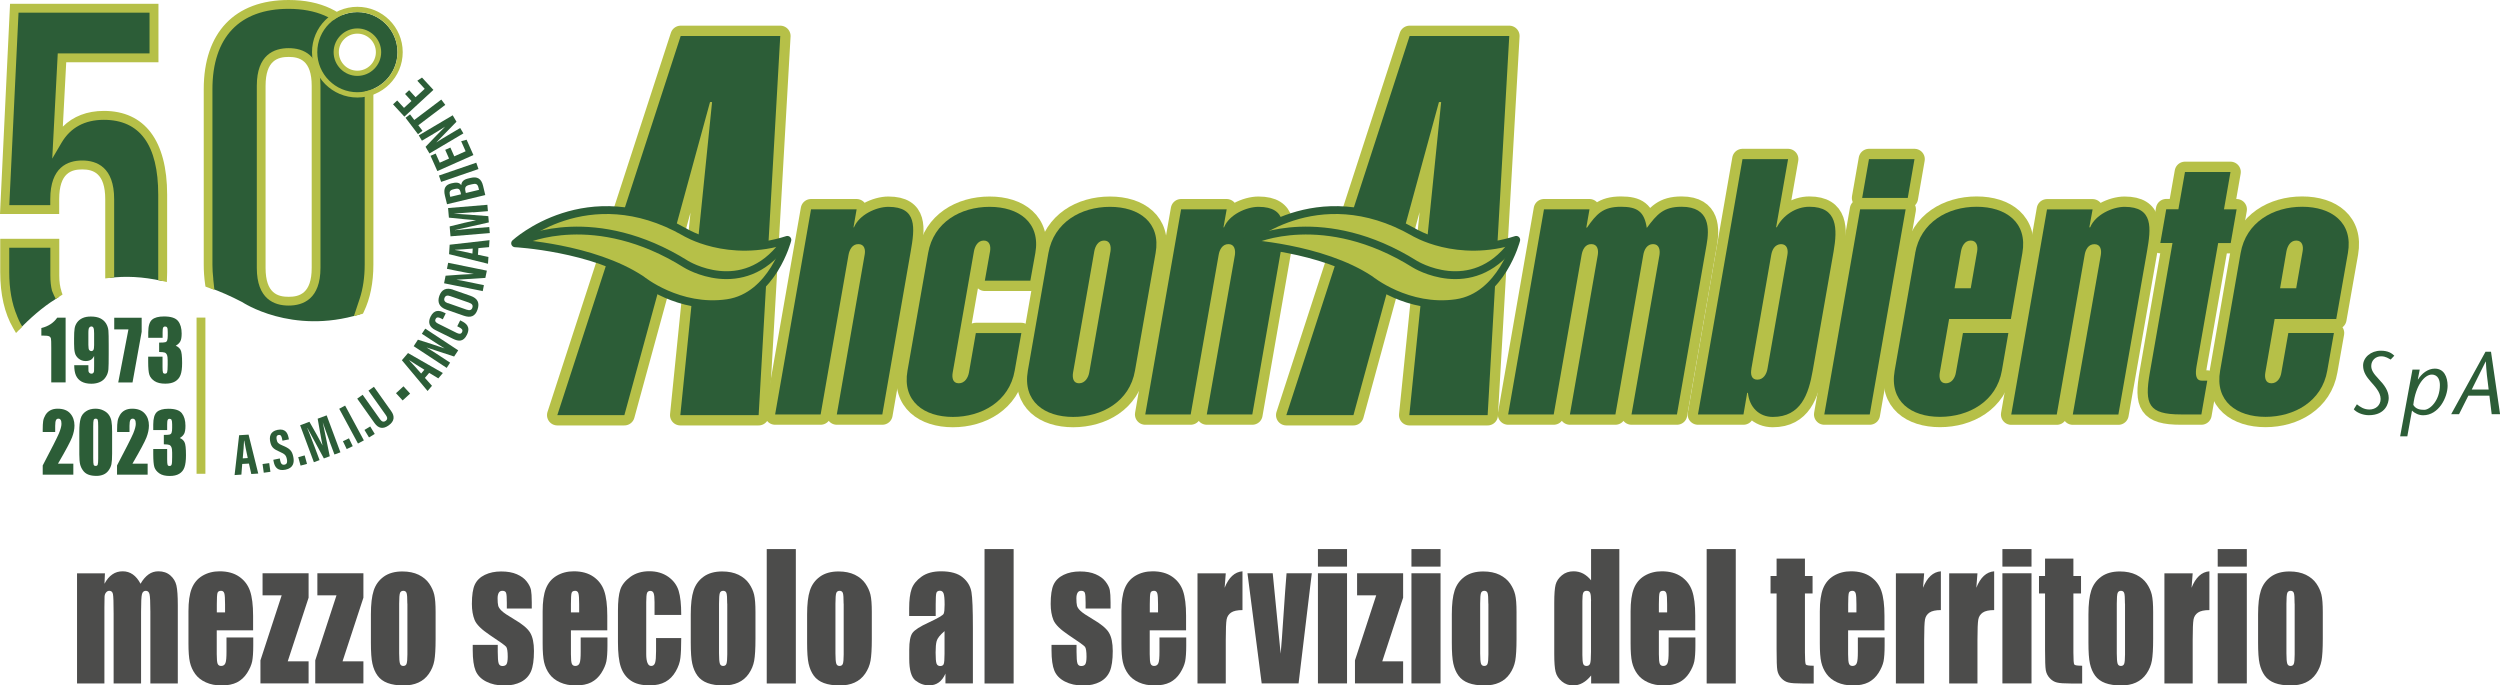 <?xml version="1.0" encoding="UTF-8"?> <svg xmlns="http://www.w3.org/2000/svg" id="Livello_2" viewBox="0 0 330.69 90.67"><defs><style> .cls-1, .cls-2, .cls-3 { fill: #b6c048; } .cls-1, .cls-3, .cls-4 { stroke-linecap: round; stroke-linejoin: round; } .cls-1, .cls-4 { stroke: #2c5d37; stroke-width: 1.04px; } .cls-5 { fill: #4c4c4b; } .cls-6 { fill: #2c5d37; } .cls-3 { stroke: #b6c048; stroke-width: 2.73px; } .cls-4 { fill: none; } </style></defs><g id="EDUC_4"><g><g><g><path class="cls-6" d="M316.23,47.56c-.28-.13-.63-.43-1.27-.43-.71,0-1.3.53-1.3,1.27,0,.52.23.95,1,1.76.73.76,1.31,1.55,1.31,2.49,0,.61-.37,2.27-2.63,2.27-.87,0-1.66-.39-1.99-.78l.41-.66c.43.34.94.69,1.65.69.83,0,1.49-.55,1.49-1.4,0-.92-.86-1.76-1.33-2.31-.5-.58-.99-1.21-.99-2.11,0-1.07,1.04-1.96,2.33-1.96.99,0,1.45.33,1.8.66l-.48.51Z"></path><path class="cls-6" d="M319.22,53.56c.32-2.71,1.55-4.01,2.44-4.01s1.08.83,1.08,1.39c0,2.05-1.32,3.27-2.07,3.27-.57,0-1.11-.09-1.46-.66ZM320.07,48.89h-.96l-1.63,8.83h.95l.62-3.41c.39.39.93.62,1.48.62,2.05,0,3.23-2.36,3.23-3.91-.01-1.17-.47-2.26-1.7-2.26-.93,0-1.75.68-2.21,1.43l-.03-.02.25-1.27Z"></path><path class="cls-6" d="M326.95,51.53c.58-1.14,1.25-2.5,1.84-3.7h.03c.04,1.03.21,2.56.37,3.7h-2.24ZM326.5,52.34h2.79l.3,2.45h1.11l-1.2-8.26h-.73l-4.54,8.26h1.04l1.23-2.45Z"></path></g><g><g><path class="cls-3" d="M112.88,30.07h.08c.68-1.66,2.95-2.71,4.55-2.71,3.85,0,3.5,2.8,2.95,5.93l-3.75,21.53h-6.02l3.68-21.1c.14-.68-.02-1.43-.83-1.43s-1.18.75-1.3,1.43l-3.69,21.1h-6.02l4.75-27.13h6.03l-.41,2.37Z"></path><path class="cls-3" d="M134.22,49.03c-.71,4.08-4.39,6.12-8.18,6.12s-6.72-2.04-6-6.12l2.73-15.56c.71-4.07,4.29-6.11,8.13-6.11s6.76,2.05,6.05,6.11l-.66,3.66h-6.02l.69-3.89c.11-.66-.04-1.42-.83-1.42s-1.18.76-1.3,1.42l-2.81,16.04c-.12.66-.01,1.42.8,1.42s1.23-.76,1.35-1.42l.91-5.22h6.02l-.88,4.97Z"></path><path class="cls-3" d="M150.13,49.03c-.7,4.08-4.37,6.12-8.17,6.12s-6.71-2.04-6-6.12l2.72-15.56c.73-4.07,4.31-6.11,8.14-6.11s6.76,2.05,6.04,6.11l-2.73,15.56ZM146.89,33.24c.1-.66-.04-1.42-.84-1.42s-1.18.76-1.3,1.42l-2.81,16.04c-.11.66,0,1.42.79,1.42s1.24-.76,1.35-1.42l2.81-16.04Z"></path><path class="cls-3" d="M161.82,30.07h.09c.66-1.66,2.94-2.71,4.56-2.71,3.84,0,3.48,2.8,2.94,5.93l-3.76,21.53h-6.02l3.72-21.1c.09-.68-.06-1.43-.86-1.43s-1.18.75-1.29,1.43l-3.7,21.1h-6.01l4.74-27.13h6.03l-.42,2.37Z"></path><path class="cls-3" d="M209.83,30.11h.09c1.26-1.8,2.1-2.76,4.5-2.76,2.14,0,3.08.62,3.41,2.8,1.35-1.8,2.19-2.8,4.61-2.8,3.8,0,3.66,2.99,3.3,5.03l-3.92,22.44h-6.01l3.7-21.1c.1-.68-.05-1.43-.85-1.43s-1.18.75-1.29,1.43l-3.69,21.1h-6.02l3.69-21.1c.11-.68-.04-1.43-.86-1.43s-1.16.75-1.28,1.43l-3.69,21.1h-6.03l4.74-27.13h6.02l-.42,2.42Z"></path><path class="cls-3" d="M230.49,21.05h6.03l-1.58,9.01h.09c.8-1.57,2.51-2.71,4.31-2.71,3.75,0,3.72,2.9,3.2,5.93l-2.77,15.79c-.53,3.03-1.54,6.08-5.27,6.08-1.82,0-3.1-1.29-3.29-3.18h-.1l-.49,2.85h-6.02l5.89-33.77ZM231.67,48.8c-.13.66-.03,1.42.78,1.42s1.23-.76,1.34-1.42l2.64-15.08c.12-.68-.03-1.43-.86-1.43-.8.05-1.15.71-1.28,1.43l-2.63,15.08Z"></path><path class="cls-3" d="M241.31,54.82l4.74-27.13h6.02l-4.75,27.13h-6.01ZM246.32,26.18l.9-5.13h6.02l-.89,5.13h-6.02Z"></path><path class="cls-3" d="M253.33,33.48c.72-4.08,4.29-6.13,8.13-6.13s6.77,2.05,6.05,6.13l-1.52,8.72h-8.17l-1.23,7.07c-.12.66,0,1.43.8,1.43s1.23-.76,1.33-1.43l.93-5.22h6.01l-.86,4.97c-.71,4.09-4.39,6.12-8.19,6.12s-6.71-2.03-5.99-6.12l2.72-15.55ZM260.68,38.13l.85-4.88c.11-.67-.05-1.43-.85-1.43s-1.17.76-1.29,1.43l-.85,4.88h2.15Z"></path><path class="cls-3" d="M276.37,30.07h.11c.67-1.66,2.95-2.71,4.55-2.71,3.84,0,3.51,2.8,2.96,5.93l-3.78,21.54h-6.03l3.71-21.11c.11-.68-.04-1.42-.85-1.42s-1.18.74-1.29,1.42l-3.69,21.11h-6.02l4.73-27.13h6.03l-.43,2.37Z"></path><path class="cls-3" d="M294.19,27.69h1.66l-.78,4.46h-1.66l-2.87,16.35c-.14.87-.17,1.85.71,1.85h.72l-.78,4.47h-2.7c-4.31,0-4.85-1.34-4.12-5.51l3-17.17h-1.61l.78-4.46h1.61l.87-4.93h6.02l-.86,4.93Z"></path><path class="cls-3" d="M296.38,33.48c.71-4.08,4.3-6.13,8.14-6.13s6.77,2.05,6.05,6.13l-1.54,8.72h-8.15l-1.23,7.07c-.12.66,0,1.43.8,1.43s1.23-.76,1.32-1.43l.92-5.22h6.03l-.88,4.97c-.7,4.09-4.38,6.12-8.17,6.12s-6.72-2.03-6-6.12l2.71-15.55ZM303.73,38.13l.85-4.88c.13-.67-.04-1.43-.84-1.43s-1.17.76-1.3,1.43l-.84,4.88h2.13Z"></path></g><g><path class="cls-6" d="M112.88,30.07h.08c.68-1.66,2.95-2.71,4.55-2.71,3.85,0,3.5,2.8,2.95,5.93l-3.75,21.53h-6.02l3.68-21.1c.14-.68-.02-1.43-.83-1.43s-1.18.75-1.3,1.43l-3.69,21.1h-6.02l4.75-27.13h6.03l-.41,2.37Z"></path><path class="cls-6" d="M134.22,49.03c-.71,4.08-4.39,6.12-8.18,6.12s-6.72-2.04-6-6.12l2.73-15.56c.71-4.07,4.29-6.11,8.13-6.11s6.76,2.05,6.05,6.11l-.66,3.66h-6.02l.69-3.89c.11-.66-.04-1.42-.83-1.42s-1.18.76-1.3,1.42l-2.81,16.04c-.12.66-.01,1.42.8,1.42s1.23-.76,1.35-1.42l.91-5.22h6.02l-.88,4.97Z"></path><path class="cls-6" d="M150.13,49.03c-.7,4.08-4.37,6.12-8.17,6.12s-6.71-2.04-6-6.12l2.72-15.56c.73-4.07,4.31-6.11,8.14-6.11s6.76,2.05,6.04,6.11l-2.73,15.56ZM146.89,33.24c.1-.66-.04-1.42-.84-1.42s-1.18.76-1.3,1.42l-2.81,16.04c-.11.66,0,1.42.79,1.42s1.24-.76,1.35-1.42l2.81-16.04Z"></path><path class="cls-6" d="M161.82,30.07h.09c.66-1.66,2.94-2.71,4.56-2.71,3.84,0,3.48,2.8,2.94,5.93l-3.76,21.53h-6.02l3.72-21.1c.09-.68-.06-1.43-.86-1.43s-1.18.75-1.29,1.43l-3.7,21.1h-6.01l4.74-27.13h6.03l-.42,2.37Z"></path><path class="cls-6" d="M209.83,30.11h.09c1.26-1.8,2.1-2.76,4.5-2.76,2.14,0,3.08.62,3.41,2.8,1.35-1.8,2.19-2.8,4.61-2.8,3.8,0,3.66,2.99,3.3,5.03l-3.92,22.44h-6.01l3.7-21.1c.1-.68-.05-1.43-.85-1.43s-1.18.75-1.29,1.43l-3.69,21.1h-6.02l3.69-21.1c.11-.68-.04-1.43-.86-1.43s-1.16.75-1.28,1.43l-3.69,21.1h-6.03l4.74-27.13h6.02l-.42,2.42Z"></path><path class="cls-6" d="M230.49,21.05h6.03l-1.58,9.01h.09c.8-1.57,2.51-2.71,4.31-2.71,3.75,0,3.72,2.9,3.2,5.93l-2.77,15.79c-.53,3.03-1.54,6.08-5.27,6.08-1.82,0-3.1-1.29-3.29-3.18h-.1l-.49,2.85h-6.02l5.89-33.77ZM231.67,48.8c-.13.66-.03,1.42.78,1.42s1.23-.76,1.34-1.42l2.64-15.08c.12-.68-.03-1.43-.86-1.43-.8.05-1.15.71-1.28,1.43l-2.63,15.08Z"></path><path class="cls-6" d="M241.31,54.82l4.74-27.13h6.02l-4.75,27.13h-6.01ZM246.32,26.18l.9-5.13h6.02l-.89,5.13h-6.02Z"></path><path class="cls-6" d="M253.33,33.48c.72-4.08,4.29-6.13,8.13-6.13s6.77,2.05,6.05,6.13l-1.52,8.72h-8.17l-1.23,7.07c-.12.66,0,1.43.8,1.43s1.23-.76,1.33-1.43l.93-5.22h6.01l-.86,4.97c-.71,4.09-4.39,6.12-8.19,6.12s-6.71-2.03-5.99-6.12l2.72-15.55ZM260.68,38.13l.85-4.88c.11-.67-.05-1.43-.85-1.43s-1.17.76-1.29,1.43l-.85,4.88h2.15Z"></path><path class="cls-6" d="M276.37,30.07h.11c.67-1.66,2.95-2.71,4.55-2.71,3.84,0,3.51,2.8,2.96,5.93l-3.78,21.54h-6.03l3.71-21.11c.11-.68-.04-1.42-.85-1.42s-1.18.74-1.29,1.42l-3.69,21.11h-6.02l4.73-27.13h6.03l-.43,2.37Z"></path><path class="cls-6" d="M294.19,27.69h1.66l-.78,4.46h-1.66l-2.87,16.35c-.14.87-.17,1.85.71,1.85h.72l-.78,4.47h-2.7c-4.31,0-4.85-1.34-4.12-5.51l3-17.17h-1.61l.78-4.46h1.61l.87-4.93h6.02l-.86,4.93Z"></path><path class="cls-6" d="M296.38,33.48c.71-4.08,4.3-6.13,8.14-6.13s6.77,2.05,6.05,6.13l-1.54,8.72h-8.15l-1.23,7.07c-.12.66,0,1.43.8,1.43s1.23-.76,1.32-1.43l.92-5.22h6.03l-.88,4.97c-.7,4.09-4.38,6.12-8.17,6.12s-6.72-2.03-6-6.12l2.71-15.55ZM303.73,38.13l.85-4.88c.13-.67-.04-1.43-.84-1.43s-1.17.76-1.3,1.43l-.84,4.88h2.13Z"></path></g><g><path class="cls-3" d="M93.92,13.5h.27l-4.2,41.41h10.36l2.86-50.15h-13.17l-16.32,50.15h8.87l11.33-41.41Z"></path><path class="cls-6" d="M93.92,13.5h.27l-4.2,41.41h10.36l2.86-50.15h-13.17l-16.32,50.15h8.87l11.33-41.41Z"></path><g><path class="cls-1" d="M104.15,31.73c-7.85,2.53-13.57-1.03-13.57-1.03-12.92-7.33-22.44,1.48-22.44,1.48,0,0,10.27.54,16.7,4.81,0,0,4.96,4.05,11.39,3.11,5.98-.88,7.92-8.36,7.92-8.36Z"></path><path class="cls-4" d="M69.39,31.73s9.3-4.32,21.36,3.22c0,0,7.44,4.61,12.86-2.62"></path></g></g><g><path class="cls-3" d="M190.34,13.5h.29l-4.21,41.41h10.36l2.86-50.15h-13.18l-16.31,50.15h8.88l11.31-41.41Z"></path><path class="cls-6" d="M190.34,13.5h.29l-4.21,41.41h10.36l2.86-50.15h-13.18l-16.31,50.15h8.88l11.31-41.41Z"></path><g><path class="cls-1" d="M200.56,31.73c-7.85,2.53-13.57-1.03-13.57-1.03-12.92-7.33-22.44,1.48-22.44,1.48,0,0,10.27.54,16.7,4.81,0,0,4.97,4.05,11.4,3.11,5.98-.88,7.91-8.36,7.91-8.36Z"></path><path class="cls-4" d="M165.81,31.73s9.3-4.32,21.35,3.22c0,0,7.44,4.61,12.88-2.62"></path></g></g></g></g><g><path class="cls-5" d="M13.88,75.83l-.06,1.39c.29-.55.63-.96,1.04-1.24.4-.28.86-.41,1.37-.41,1,0,1.78.55,2.36,1.65.31-.55.67-.96,1.06-1.24.39-.28.83-.41,1.31-.41.63,0,1.16.18,1.58.55s.68.81.8,1.34.18,1.39.18,2.59v10.36h-3.63v-9.5c0-1.24-.04-2.01-.11-2.31-.07-.3-.24-.45-.49-.45s-.44.15-.51.44c-.08.29-.12,1.06-.12,2.32v9.5h-3.63v-9.26c0-1.43-.03-2.28-.09-2.57s-.22-.43-.49-.43c-.17,0-.31.08-.43.23-.12.15-.18.33-.19.55-.01.22-.02.67-.02,1.38v10.1h-3.62v-14.57h3.69Z"></path><path class="cls-5" d="M33.51,83.38h-4.84v3.15c0,.66.04,1.08.12,1.27.08.19.23.29.46.29.28,0,.47-.13.57-.38.1-.25.14-.74.14-1.47v-1.92h3.54v1.08c0,.9-.05,1.59-.14,2.07-.1.48-.32,1-.67,1.55-.35.55-.8.96-1.34,1.24-.54.27-1.22.41-2.03.41s-1.49-.14-2.09-.41c-.6-.27-1.07-.64-1.41-1.11-.34-.47-.57-.99-.7-1.56-.13-.57-.19-1.39-.19-2.48v-4.25c0-1.27.14-2.28.43-3.01s.76-1.3,1.42-1.69c.66-.39,1.42-.59,2.27-.59,1.05,0,1.91.24,2.59.71s1.16,1.1,1.43,1.88c.27.78.41,1.88.41,3.29v1.93ZM29.77,81.01v-1.07c0-.75-.03-1.24-.1-1.46s-.21-.33-.42-.33c-.26,0-.42.09-.48.28-.06.19-.09.69-.09,1.51v1.07h1.09Z"></path><path class="cls-5" d="M40.82,75.83v3.23l-2.76,8.42h2.76v2.92h-6.37v-3.05l2.81-8.6h-2.53v-2.92h6.08Z"></path><path class="cls-5" d="M48.07,75.83v3.23l-2.76,8.42h2.76v2.92h-6.37v-3.05l2.81-8.6h-2.53v-2.92h6.08Z"></path><path class="cls-5" d="M57.62,80.95v3.57c0,1.31-.06,2.27-.17,2.88-.11.61-.35,1.18-.71,1.71-.36.53-.83.92-1.4,1.18s-1.23.38-1.96.38c-.83,0-1.53-.11-2.1-.32s-1.02-.54-1.34-.98c-.32-.44-.54-.96-.68-1.58s-.2-1.55-.2-2.78v-3.73c0-1.35.12-2.41.37-3.17.25-.76.69-1.37,1.33-1.83.64-.46,1.46-.69,2.46-.69.84,0,1.56.15,2.16.44.6.3,1.06.68,1.39,1.16.33.48.55.97.67,1.47.12.51.18,1.27.18,2.31ZM53.88,79.85c0-.75-.03-1.22-.1-1.41s-.21-.29-.43-.29-.37.1-.44.29-.11.66-.11,1.41v6.58c0,.69.04,1.14.11,1.35.07.21.22.31.43.31s.37-.09.44-.29c.07-.19.11-.6.11-1.23v-6.72Z"></path><path class="cls-5" d="M70.35,80.49h-3.31v-.79c0-.67-.03-1.1-.1-1.28-.06-.18-.23-.27-.49-.27-.21,0-.37.08-.47.25-.1.17-.16.41-.16.74,0,.45.03.77.08.98.05.21.21.44.47.69.26.25.8.61,1.61,1.09,1.09.63,1.8,1.22,2.14,1.78s.51,1.36.51,2.43c0,1.19-.13,2.08-.39,2.69-.26.6-.69,1.07-1.3,1.39s-1.34.49-2.2.49c-.95,0-1.76-.18-2.44-.53s-1.14-.83-1.39-1.43c-.25-.6-.38-1.51-.38-2.72v-.7h3.31v.92c0,.78.04,1.29.12,1.53.08.23.25.35.49.35.26,0,.45-.08.55-.24.1-.16.16-.49.16-.99,0-.69-.07-1.13-.2-1.31-.14-.18-.87-.7-2.17-1.56-1.1-.73-1.77-1.4-2.01-1.99-.24-.6-.36-1.3-.36-2.12,0-1.16.13-2.02.39-2.57.26-.55.7-.98,1.32-1.28.62-.3,1.34-.45,2.16-.45s1.51.12,2.08.37c.57.25,1.01.57,1.31.97.31.4.49.78.56,1.12.06.34.1.88.1,1.61v.84Z"></path><path class="cls-5" d="M80.36,83.38h-4.84v3.15c0,.66.04,1.08.12,1.27.08.19.23.29.46.29.28,0,.47-.13.57-.38.1-.25.14-.74.14-1.47v-1.92h3.54v1.08c0,.9-.05,1.59-.14,2.07-.1.48-.32,1-.67,1.55-.35.55-.8.96-1.34,1.24-.54.27-1.22.41-2.03.41s-1.49-.14-2.09-.41c-.6-.27-1.07-.64-1.41-1.11-.34-.47-.57-.99-.7-1.56-.13-.57-.19-1.39-.19-2.48v-4.25c0-1.27.14-2.28.43-3.01s.76-1.3,1.42-1.69c.66-.39,1.42-.59,2.27-.59,1.05,0,1.91.24,2.59.71s1.16,1.1,1.43,1.88c.27.78.41,1.88.41,3.29v1.93ZM76.61,81.01v-1.07c0-.75-.03-1.24-.1-1.46s-.21-.33-.42-.33c-.26,0-.42.09-.48.28-.06.19-.09.69-.09,1.51v1.07h1.09Z"></path><path class="cls-5" d="M90.1,81.34h-3.52v-1.68c0-.59-.04-.98-.12-1.19s-.23-.31-.44-.31-.36.09-.43.27-.11.59-.11,1.23v6.87c0,.52.06.91.17,1.17.11.26.27.39.49.39.25,0,.42-.14.51-.41s.13-.78.13-1.54v-1.74h3.33c0,1.16-.04,2.04-.11,2.62-.06.58-.27,1.18-.62,1.79-.35.61-.8,1.07-1.36,1.38-.56.31-1.25.47-2.08.47-1.05,0-1.89-.21-2.51-.64-.62-.43-1.05-1.03-1.31-1.8-.26-.77-.38-1.87-.38-3.29v-4.14c0-1.24.1-2.17.31-2.8s.66-1.19,1.34-1.69c.68-.49,1.52-.74,2.5-.74s1.81.25,2.5.73c.69.49,1.15,1.11,1.38,1.86.23.75.34,1.8.34,3.17Z"></path><path class="cls-5" d="M99.93,80.95v3.57c0,1.31-.06,2.27-.17,2.88-.11.61-.35,1.18-.71,1.71-.36.53-.83.92-1.4,1.18s-1.23.38-1.96.38c-.83,0-1.53-.11-2.1-.32s-1.02-.54-1.34-.98c-.32-.44-.54-.96-.68-1.58s-.2-1.55-.2-2.78v-3.73c0-1.35.12-2.41.37-3.17.25-.76.69-1.37,1.33-1.83.64-.46,1.46-.69,2.46-.69.84,0,1.56.15,2.16.44.6.3,1.06.68,1.39,1.16.33.48.55.97.67,1.47.12.51.18,1.27.18,2.31ZM96.19,79.85c0-.75-.03-1.22-.1-1.41s-.21-.29-.43-.29-.37.1-.44.29-.11.66-.11,1.41v6.58c0,.69.04,1.14.11,1.35.07.21.22.31.43.31s.37-.09.44-.29c.07-.19.11-.6.11-1.23v-6.72Z"></path><path class="cls-5" d="M105.27,72.63v17.78h-3.85v-17.78h3.85Z"></path><path class="cls-5" d="M115.32,80.95v3.57c0,1.31-.06,2.27-.17,2.88-.11.61-.35,1.18-.71,1.71-.36.53-.83.92-1.4,1.18s-1.23.38-1.96.38c-.83,0-1.53-.11-2.1-.32s-1.02-.54-1.34-.98c-.32-.44-.54-.96-.68-1.58s-.2-1.55-.2-2.78v-3.73c0-1.35.12-2.41.37-3.17.25-.76.69-1.37,1.33-1.83.64-.46,1.46-.69,2.46-.69.84,0,1.56.15,2.16.44.6.3,1.06.68,1.39,1.16.33.48.55.97.67,1.47.12.51.18,1.27.18,2.31ZM111.59,79.85c0-.75-.03-1.22-.1-1.41s-.21-.29-.43-.29-.37.1-.44.29-.11.66-.11,1.41v6.58c0,.69.04,1.14.11,1.35.07.21.22.31.43.31s.37-.09.44-.29c.07-.19.11-.6.11-1.23v-6.72Z"></path><path class="cls-5" d="M123.76,81.48h-3.5v-.98c0-1.13.11-2,.33-2.61.22-.61.66-1.15,1.32-1.62.66-.47,1.52-.7,2.57-.7,1.26,0,2.22.27,2.86.8.64.53,1.03,1.18,1.16,1.95.13.77.19,2.36.19,4.77v7.31h-3.63v-1.3c-.23.52-.52.91-.88,1.17-.36.26-.79.39-1.29.39-.65,0-1.25-.22-1.8-.65-.55-.44-.82-1.39-.82-2.86v-1.2c0-1.09.14-1.83.43-2.23s1.01-.86,2.15-1.38c1.23-.57,1.88-.96,1.97-1.15.09-.2.13-.6.13-1.21,0-.76-.05-1.26-.14-1.49s-.25-.35-.48-.35c-.25,0-.41.1-.47.29-.06.19-.09.7-.09,1.51v1.53ZM124.94,83.48c-.6.52-.95.96-1.04,1.31-.1.35-.14.86-.14,1.52,0,.75.04,1.24.12,1.46.08.22.25.33.49.33.23,0,.39-.09.46-.26.07-.17.11-.62.11-1.36v-3Z"></path><path class="cls-5" d="M134.08,72.63v17.78h-3.85v-17.78h3.85Z"></path><path class="cls-5" d="M146.91,80.49h-3.31v-.79c0-.67-.03-1.1-.1-1.28-.06-.18-.23-.27-.49-.27-.21,0-.37.08-.47.25-.1.17-.16.41-.16.74,0,.45.03.77.08.98.05.21.21.44.47.69.26.25.8.61,1.61,1.09,1.09.63,1.8,1.22,2.14,1.78s.51,1.36.51,2.43c0,1.19-.13,2.08-.39,2.69-.26.6-.69,1.07-1.3,1.39s-1.34.49-2.2.49c-.95,0-1.76-.18-2.44-.53s-1.14-.83-1.39-1.43c-.25-.6-.38-1.51-.38-2.72v-.7h3.31v.92c0,.78.04,1.29.12,1.53.08.23.25.35.49.35.26,0,.45-.08.55-.24.1-.16.16-.49.16-.99,0-.69-.07-1.13-.2-1.31-.14-.18-.87-.7-2.17-1.56-1.1-.73-1.77-1.4-2.01-1.99-.24-.6-.36-1.3-.36-2.12,0-1.16.13-2.02.39-2.57.26-.55.7-.98,1.32-1.28.62-.3,1.34-.45,2.16-.45s1.51.12,2.08.37c.57.25,1.01.57,1.31.97.31.4.49.78.56,1.12.06.34.1.88.1,1.61v.84Z"></path><path class="cls-5" d="M156.92,83.38h-4.84v3.15c0,.66.04,1.08.12,1.27.08.19.23.29.46.29.28,0,.47-.13.57-.38.1-.25.14-.74.14-1.47v-1.92h3.54v1.08c0,.9-.05,1.59-.14,2.07-.1.48-.32,1-.67,1.55-.35.55-.8.96-1.34,1.24-.54.27-1.22.41-2.03.41s-1.49-.14-2.09-.41c-.6-.27-1.07-.64-1.41-1.11-.34-.47-.57-.99-.7-1.56-.13-.57-.19-1.39-.19-2.48v-4.25c0-1.27.14-2.28.43-3.01s.76-1.3,1.42-1.69c.66-.39,1.42-.59,2.27-.59,1.05,0,1.91.24,2.59.71s1.16,1.1,1.43,1.88c.27.78.41,1.88.41,3.29v1.93ZM153.18,81.01v-1.07c0-.75-.03-1.24-.1-1.46s-.21-.33-.42-.33c-.26,0-.42.09-.48.28-.06.19-.09.69-.09,1.51v1.07h1.09Z"></path><path class="cls-5" d="M162.14,75.83l-.15,1.92c.54-1.37,1.33-2.1,2.36-2.18v5.13c-.68,0-1.19.11-1.51.33s-.52.53-.59.92c-.07.39-.11,1.29-.11,2.71v5.75h-3.74v-14.57h3.74Z"></path><path class="cls-5" d="M173.52,75.83l-1.75,14.57h-4.88l-1.88-14.57h3.34l1.05,10.64c.08-.78.22-2.69.42-5.72.11-1.69.23-3.33.36-4.92h3.34Z"></path><path class="cls-5" d="M178.18,72.63v2.32h-3.85v-2.32h3.85ZM178.18,75.83v14.57h-3.85v-14.57h3.85Z"></path><path class="cls-5" d="M185.6,75.83v3.23l-2.76,8.42h2.76v2.92h-6.37v-3.05l2.81-8.6h-2.53v-2.92h6.08Z"></path><path class="cls-5" d="M190.55,72.63v2.32h-3.85v-2.32h3.85ZM190.55,75.83v14.57h-3.85v-14.57h3.85Z"></path><path class="cls-5" d="M200.6,80.95v3.57c0,1.31-.06,2.27-.17,2.88-.11.61-.35,1.18-.71,1.71-.36.53-.83.92-1.4,1.18s-1.23.38-1.96.38c-.83,0-1.53-.11-2.1-.32s-1.02-.54-1.34-.98c-.32-.44-.54-.96-.68-1.58s-.2-1.55-.2-2.78v-3.73c0-1.35.12-2.41.37-3.17.25-.76.69-1.37,1.33-1.83.64-.46,1.46-.69,2.46-.69.84,0,1.56.15,2.16.44.6.3,1.06.68,1.39,1.16.33.48.55.97.67,1.47.12.51.18,1.27.18,2.31ZM196.87,79.85c0-.75-.03-1.22-.1-1.41s-.21-.29-.43-.29-.37.1-.44.29-.11.66-.11,1.41v6.58c0,.69.04,1.14.11,1.35.07.21.22.31.43.31s.37-.09.44-.29c.07-.19.11-.6.11-1.23v-6.72Z"></path><path class="cls-5" d="M214.2,72.63v17.78h-3.73v-1.06c-.36.44-.73.77-1.13.99s-.81.33-1.24.33c-.58,0-1.08-.18-1.51-.54s-.7-.78-.82-1.26c-.12-.48-.18-1.25-.18-2.33v-6.82c0-1.12.06-1.91.18-2.38.12-.47.4-.88.83-1.24s.95-.53,1.54-.53c.46,0,.89.1,1.27.3.38.2.73.5,1.05.89v-4.13h3.73ZM210.46,79.5c0-.53-.04-.89-.12-1.08-.08-.18-.23-.27-.46-.27s-.37.08-.45.25c-.08.17-.12.53-.12,1.1v7.14c0,.59.04.98.11,1.17s.22.28.43.28c.24,0,.4-.1.48-.31.08-.21.12-.72.12-1.53v-6.74Z"></path><path class="cls-5" d="M224.27,83.38h-4.84v3.15c0,.66.04,1.08.12,1.27.08.19.23.29.46.29.28,0,.47-.13.57-.38.1-.25.14-.74.14-1.47v-1.92h3.54v1.08c0,.9-.05,1.59-.14,2.07-.1.48-.32,1-.67,1.55-.35.55-.8.96-1.34,1.24-.54.27-1.22.41-2.03.41s-1.49-.14-2.09-.41c-.6-.27-1.07-.64-1.41-1.11-.34-.47-.57-.99-.7-1.56-.13-.57-.19-1.39-.19-2.48v-4.25c0-1.27.14-2.28.43-3.01s.76-1.3,1.42-1.69c.66-.39,1.42-.59,2.27-.59,1.05,0,1.91.24,2.59.71s1.16,1.1,1.43,1.88c.27.78.41,1.88.41,3.29v1.93ZM220.52,81.01v-1.07c0-.75-.03-1.24-.1-1.46s-.21-.33-.42-.33c-.26,0-.42.09-.48.28-.06.19-.09.69-.09,1.51v1.07h1.09Z"></path><path class="cls-5" d="M229.6,72.63v17.78h-3.85v-17.78h3.85Z"></path><path class="cls-5" d="M238.75,73.89v2.3h1.01v2.31h-1.01v7.8c0,.96.04,1.49.12,1.6.08.11.43.16,1.04.16v2.35h-1.51c-.85,0-1.46-.04-1.82-.13-.36-.08-.68-.28-.96-.58-.28-.3-.45-.65-.52-1.04s-.1-1.31-.1-2.76v-7.4h-.8v-2.31h.8v-2.3h3.74Z"></path><path class="cls-5" d="M249.3,83.38h-4.84v3.15c0,.66.04,1.08.12,1.27.08.19.23.29.46.29.28,0,.47-.13.57-.38.1-.25.14-.74.14-1.47v-1.92h3.54v1.08c0,.9-.05,1.59-.14,2.07-.1.48-.32,1-.67,1.55-.35.55-.8.96-1.34,1.24-.54.27-1.22.41-2.03.41s-1.49-.14-2.09-.41c-.6-.27-1.07-.64-1.41-1.11-.34-.47-.57-.99-.7-1.56-.13-.57-.19-1.39-.19-2.48v-4.25c0-1.27.14-2.28.43-3.01s.76-1.3,1.42-1.69c.66-.39,1.42-.59,2.27-.59,1.05,0,1.91.24,2.59.71s1.16,1.1,1.43,1.88c.27.78.41,1.88.41,3.29v1.93ZM245.56,81.01v-1.07c0-.75-.03-1.24-.1-1.46s-.21-.33-.42-.33c-.26,0-.42.09-.48.28-.06.19-.09.69-.09,1.51v1.07h1.09Z"></path><path class="cls-5" d="M254.52,75.83l-.15,1.92c.54-1.37,1.33-2.1,2.36-2.18v5.13c-.68,0-1.19.11-1.51.33s-.52.53-.59.92c-.07.39-.11,1.29-.11,2.71v5.75h-3.74v-14.57h3.74Z"></path><path class="cls-5" d="M261.57,75.83l-.15,1.92c.54-1.37,1.33-2.1,2.36-2.18v5.13c-.68,0-1.19.11-1.51.33s-.52.53-.59.92c-.07.39-.11,1.29-.11,2.71v5.75h-3.74v-14.57h3.74Z"></path><path class="cls-5" d="M268.72,72.63v2.32h-3.85v-2.32h3.85ZM268.72,75.83v14.57h-3.85v-14.57h3.85Z"></path><path class="cls-5" d="M274.26,73.89v2.3h1.01v2.31h-1.01v7.8c0,.96.04,1.49.12,1.6.08.11.43.16,1.04.16v2.35h-1.51c-.85,0-1.46-.04-1.82-.13-.36-.08-.68-.28-.96-.58-.28-.3-.45-.65-.52-1.04s-.1-1.31-.1-2.76v-7.4h-.8v-2.31h.8v-2.3h3.74Z"></path><path class="cls-5" d="M284.81,80.95v3.57c0,1.31-.06,2.27-.17,2.88-.11.61-.35,1.18-.71,1.71-.36.53-.83.92-1.4,1.18s-1.23.38-1.96.38c-.83,0-1.53-.11-2.1-.32s-1.02-.54-1.34-.98c-.32-.44-.54-.96-.68-1.58s-.2-1.55-.2-2.78v-3.73c0-1.35.12-2.41.37-3.17.25-.76.69-1.37,1.33-1.83.64-.46,1.46-.69,2.46-.69.84,0,1.56.15,2.16.44.6.3,1.06.68,1.39,1.16.33.48.55.97.67,1.47.12.51.18,1.27.18,2.31ZM281.08,79.85c0-.75-.03-1.22-.1-1.41s-.21-.29-.43-.29-.37.1-.44.29-.11.66-.11,1.41v6.58c0,.69.04,1.14.11,1.35.07.21.22.31.43.31s.37-.09.44-.29c.07-.19.11-.6.11-1.23v-6.72Z"></path><path class="cls-5" d="M290.04,75.83l-.15,1.92c.54-1.37,1.33-2.1,2.36-2.18v5.13c-.68,0-1.19.11-1.51.33s-.52.53-.59.92c-.07.39-.11,1.29-.11,2.71v5.75h-3.74v-14.57h3.74Z"></path><path class="cls-5" d="M297.2,72.63v2.32h-3.85v-2.32h3.85ZM297.2,75.83v14.57h-3.85v-14.57h3.85Z"></path><path class="cls-5" d="M307.25,80.95v3.57c0,1.31-.06,2.27-.17,2.88-.11.61-.35,1.18-.71,1.71-.36.53-.83.92-1.4,1.18s-1.23.38-1.96.38c-.83,0-1.53-.11-2.1-.32s-1.02-.54-1.34-.98c-.32-.44-.54-.96-.68-1.58s-.2-1.55-.2-2.78v-3.73c0-1.35.12-2.41.37-3.17.25-.76.69-1.37,1.33-1.83.64-.46,1.46-.69,2.46-.69.84,0,1.56.15,2.16.44.6.3,1.06.68,1.39,1.16.33.48.55.97.67,1.47.12.51.18,1.27.18,2.31ZM303.52,79.85c0-.75-.03-1.22-.1-1.41s-.21-.29-.43-.29-.37.1-.44.29-.11.66-.11,1.41v6.58c0,.69.04,1.14.11,1.35.07.21.22.31.43.31s.37-.09.44-.29c.07-.19.11-.6.11-1.23v-6.72Z"></path></g><g><rect class="cls-2" x="26" y="42.01" width="1.17" height="20.66"></rect><path class="cls-6" d="M8.68,42.02v8.56h-1.9v-4.59c0-.66-.01-1.06-.04-1.2-.03-.13-.11-.24-.23-.3-.13-.07-.41-.1-.85-.1h-.19v-1c.92-.22,1.62-.68,2.1-1.37h1.12Z"></path><path class="cls-6" d="M9.79,48.31h1.9c0,.4,0,.65.01.75,0,.1.05.19.12.26.07.07.16.11.28.11.1,0,.18-.03.24-.1.06-.07.1-.15.1-.26,0-.1.01-.32.01-.64v-1.36c-.1.23-.24.4-.42.52-.19.11-.42.17-.7.17-.35,0-.66-.11-.92-.32-.26-.21-.43-.46-.5-.76-.08-.3-.11-.7-.11-1.2v-.68c0-.6.02-1.05.07-1.34.04-.29.15-.56.33-.81.18-.25.42-.44.73-.58.31-.14.67-.2,1.09-.2.51,0,.92.08,1.25.24.32.16.58.39.76.68.18.3.28.61.31.94.03.33.04.96.04,1.9v1.19c0,1.02-.01,1.7-.04,2.04-.03.34-.13.67-.33.98-.19.31-.45.54-.78.69-.33.15-.71.23-1.14.23-.54,0-.97-.1-1.31-.29-.34-.19-.58-.47-.74-.82-.15-.35-.22-.8-.22-1.33ZM11.69,45.64c0,.36.04.58.12.67.08.09.17.13.26.13.13,0,.23-.05.29-.16.06-.11.09-.32.09-.63v-1.55c0-.38-.03-.62-.09-.74-.06-.12-.15-.18-.29-.18-.08,0-.17.05-.25.13-.09.09-.13.33-.13.73v1.6Z"></path><path class="cls-6" d="M18.74,42.02v1.87l-1.21,6.7h-1.89l1.35-7.02h-1.88v-1.54h3.63Z"></path><path class="cls-6" d="M23.23,45.73c.29.11.5.29.65.54.14.25.21.83.21,1.75,0,.68-.07,1.21-.21,1.58-.14.37-.38.66-.72.86-.34.2-.77.29-1.3.29-.6,0-1.07-.11-1.42-.34-.34-.23-.57-.5-.68-.83-.11-.33-.16-.9-.16-1.72v-.68h1.9v1.39c0,.37.02.61.06.71.04.1.13.15.26.15.15,0,.25-.06.29-.19.04-.13.07-.46.07-.99v-.59c0-.33-.03-.57-.09-.72-.07-.15-.17-.25-.29-.3-.13-.05-.38-.07-.75-.08v-1.24c.45,0,.73-.02.84-.06.11-.04.19-.12.23-.25.04-.13.07-.33.07-.61v-.48c0-.3-.02-.5-.08-.59-.06-.1-.14-.14-.26-.14-.13,0-.22.05-.27.15-.05.1-.07.31-.07.64v.7h-1.9v-.73c0-.82.17-1.37.5-1.66.33-.29.86-.43,1.59-.43.91,0,1.52.2,1.85.6.32.4.48.95.48,1.66,0,.48-.06.82-.18,1.04-.11.21-.32.41-.61.58Z"></path><path class="cls-6" d="M9.7,61.33v1.46h-4.05v-1.22c1.2-2.28,1.91-3.69,2.14-4.23.22-.54.34-.96.34-1.27,0-.23-.03-.41-.1-.52-.07-.12-.17-.17-.31-.17s-.25.06-.31.19c-.07.13-.11.38-.11.76v.81h-1.65v-.31c0-.48.02-.86.06-1.13.04-.28.15-.55.31-.82.17-.27.38-.47.65-.61.27-.14.58-.21.96-.21.73,0,1.29.21,1.66.63.37.42.56.96.56,1.6,0,.49-.11,1.01-.32,1.56-.21.55-.83,1.71-1.86,3.48h2.02Z"></path><path class="cls-6" d="M14.83,57.12v2.86c0,.65-.03,1.12-.09,1.42-.06.29-.19.57-.38.83-.19.26-.42.44-.69.55-.27.11-.57.17-.91.17-.44,0-.8-.06-1.1-.18-.29-.12-.52-.3-.69-.55-.18-.25-.3-.51-.37-.79-.07-.28-.11-.72-.11-1.32v-2.99c0-.79.06-1.37.18-1.77.11-.39.35-.71.7-.94.35-.24.77-.35,1.26-.35.4,0,.76.08,1.08.25.32.16.55.36.71.6.16.24.27.5.32.8.06.3.09.77.09,1.42ZM12.99,56.4c0-.45-.02-.74-.06-.85-.04-.12-.13-.17-.27-.17s-.23.06-.27.18c-.04.12-.06.4-.06.84v4.18c0,.5.02.8.06.9.04.1.13.15.27.15s.23-.06.27-.18c.04-.12.06-.39.06-.81v-4.24Z"></path><path class="cls-6" d="M19.53,61.33v1.46h-4.05v-1.22c1.2-2.28,1.91-3.69,2.14-4.23.22-.54.34-.96.34-1.27,0-.23-.03-.41-.1-.52-.07-.12-.17-.17-.31-.17s-.25.06-.31.19c-.07.13-.11.38-.11.76v.81h-1.64v-.31c0-.48.02-.86.07-1.13.04-.28.15-.55.31-.82.17-.27.38-.47.65-.61.27-.14.59-.21.96-.21.73,0,1.28.21,1.66.63.38.42.56.96.56,1.6,0,.49-.11,1.01-.32,1.56-.21.55-.83,1.71-1.86,3.48h2.02Z"></path><path class="cls-6" d="M23.78,57.94c.28.11.49.29.62.54.14.25.2.83.2,1.75,0,.68-.07,1.21-.2,1.58-.13.38-.36.66-.69.86-.33.2-.75.29-1.26.29-.58,0-1.04-.11-1.37-.34-.33-.23-.55-.5-.66-.83-.1-.33-.15-.9-.15-1.72v-.68h1.84v1.39c0,.37.02.61.06.71.04.1.12.15.25.15.14,0,.24-.06.28-.19.05-.13.07-.46.07-.99v-.59c0-.33-.03-.57-.1-.72-.06-.15-.16-.25-.28-.3-.12-.05-.36-.07-.72-.08v-1.24c.43,0,.71-.02.81-.06.1-.04.18-.12.22-.25.05-.13.07-.34.07-.61v-.48c0-.3-.03-.5-.08-.59-.05-.1-.14-.14-.25-.14-.13,0-.22.05-.26.15-.05.1-.07.32-.07.64v.7h-1.84v-.73c0-.82.16-1.37.48-1.66.32-.29.83-.43,1.53-.43.88,0,1.47.2,1.78.6.31.4.47.95.47,1.66,0,.48-.06.83-.17,1.04-.11.21-.31.41-.59.58Z"></path><g><path class="cls-6" d="M7.4,39.53c.13-.09.26-.18.39-.27-.21-.61-.55-1.9-.55-2.82v-4.26H.62v3.8c0,2.87.77,5.8,1.85,7.65,1.47-1.48,3.08-2.96,4.93-4.1Z"></path><path class="cls-6" d="M7.24,26.34c0-3.28,1.4-4.52,3.63-4.52s3.64,1.25,3.64,4.52l-.03,10.42c2.05-.26,4.38-.18,6.99.41,0-.19.05-.99.05-1.19v-10.23c0-6.76-2.61-10.49-7.78-10.49-2.8,0-4.84,1.18-6.12,3.35l.57-10.95h12.18V1.09H1.89L.62,27.72h6.62v-1.38Z"></path><path class="cls-2" d="M13.74,14.67c-2.21,0-4.06.71-5.43,2.08l.45-8.51h12.2V.5H1.33L0,28.31h7.83v-1.97c0-3.49,1.63-3.93,3.04-3.93s3.05.45,3.05,3.93v10.49l.66-.08c.21-.03.52-.07.52-.07v-10.34c0-4.23-2.3-5.11-4.23-5.11s-4.22.89-4.22,5.11v.79H1.23L2.45,1.68h17.33v5.38H7.64l-.73,13.92,1.22-2.08c1.19-2.03,3.08-3.05,5.61-3.05,4.77,0,7.19,3.33,7.19,9.9v11.3s.1.02.44.1l.7.16.03-.93c0-.13.01-.26.01-.39v-10.23c0-7.15-2.97-11.09-8.37-11.09Z"></path><path class="cls-2" d="M8.13,38.53c-.19-.56-.29-1.27-.29-2.09v-4.85H.03v4.39c0,2.97.57,5.46,1.7,7.4l.39.67.54-.55c.09-.09.19-.19.29-.29-.15-.24-.4-.68-.69-1.4,0-.01,0-.03-.01-.04-.68-1.6-1.03-3.53-1.03-5.79v-3.21h5.44v3.67c0,.76.07,1.43.22,2.02.12.34.41.92.5,1.1.04-.03.08-.06.13-.09.12-.09.25-.17.38-.26l.38-.25-.15-.43Z"></path></g><g><path class="cls-6" d="M47.26,9.47c-1.41,0-2.56-1.15-2.56-2.57,0-1.25.91-2.3,2.1-2.52-1.78-2.47-4.69-3.8-8.62-3.8-6.88,0-10.64,4.08-10.64,11.22v23.2c0,.88.06,2.27.17,3.05,1.38.49,2.81,1.12,4.33,1.91,0,0,6.52,4.39,15.57,1.61.79-1.65,1.22-4.22,1.22-6.57V11.8c0-.96-.07-1.87-.21-2.72-.39.25-.86.39-1.36.39ZM41.82,35.44c0,3.19-1.4,4.4-3.63,4.4s-3.63-1.21-3.63-4.4V11.35c0-3.19,1.4-4.4,3.63-4.4s3.63,1.21,3.63,4.4v24.09Z"></path><path class="cls-2" d="M38.18,6.37c-1.93,0-4.21.86-4.21,4.98v24.09c0,4.11,2.29,4.98,4.21,4.98s4.21-.87,4.21-4.98V11.35c0-4.12-2.29-4.98-4.21-4.98ZM41.23,35.44c0,3.38-1.63,3.82-3.05,3.82s-3.05-.43-3.05-3.82V11.35c0-3.38,1.63-3.82,3.05-3.82s3.05.43,3.05,3.82v24.09Z"></path><g><path class="cls-2" d="M46.2,4.57c.32-.15.68-.23,1.06-.23.07,0,.14,0,.21.01-1.87-2.82-5.04-4.35-9.29-4.35-7.13,0-11.23,4.3-11.23,11.8v23.2c0,.88.06,1.74.18,2.57l.05.34.33.12c.31.11.63.23.94.36-.05-.02-.09-.04-.09-.04l-.15-1.41v-.09c-.07-.61-.11-1.22-.11-1.85V11.8c0-6.86,3.57-10.63,10.06-10.63,3.62,0,6.33,1.18,8.02,3.41Z"></path><path class="cls-2" d="M48.07,9.34c.11.77.17,1.59.17,2.46v23.2c0,1.69-.23,3.21-.67,4.54h0s-.76,2.28-.76,2.28c.32-.08.64-.16.96-.26l.24-.07.11-.23c.85-1.76,1.27-3.86,1.27-6.26V11.8c0-1.12-.09-2.17-.27-3.14-.29.31-.65.54-1.06.68Z"></path></g><path class="cls-6" d="M47.27,1.6c-2.92,0-5.3,2.38-5.3,5.3s2.38,5.3,5.3,5.3,5.31-2.38,5.31-5.3-2.38-5.3-5.31-5.3ZM47.27,9.7c-1.54,0-2.79-1.25-2.79-2.8s1.25-2.8,2.79-2.8,2.8,1.26,2.8,2.8-1.26,2.8-2.8,2.8Z"></path><path class="cls-2" d="M47.27,12.9c-3.31,0-6-2.69-6-6s2.69-6,6-6,6,2.69,6,6-2.69,6-6,6ZM47.27,1.6c-2.92,0-5.3,2.38-5.3,5.3s2.38,5.3,5.3,5.3,5.31-2.38,5.31-5.3-2.38-5.3-5.31-5.3ZM47.27,10.04c-1.73,0-3.14-1.41-3.14-3.14s1.41-3.14,3.14-3.14,3.15,1.41,3.15,3.14-1.41,3.14-3.15,3.14ZM47.27,4.45c-1.35,0-2.45,1.1-2.45,2.45s1.1,2.45,2.45,2.45,2.45-1.1,2.45-2.45-1.1-2.45-2.45-2.45Z"></path></g><g><path class="cls-6" d="M32.04,61.37l-.11,1.41-.9.06.6-5.27,1.25-.08,1.28,5.15-.92.06-.31-1.38-.88.05ZM32.77,60.58c-.19-.88-.36-1.71-.46-2.29h-.03c0,.43-.1,1.56-.17,2.34l.66-.04Z"></path><path class="cls-6" d="M34.89,62.53l-.16-1.15.88-.12.16,1.15-.88.12Z"></path><path class="cls-6" d="M37.01,60.64l.06.32c.08.38.25.57.58.5.34-.07.37-.38.3-.71-.11-.55-.28-.69-.97-1-.69-.31-1.07-.52-1.23-1.28-.14-.67-.05-1.4.96-1.61,1.04-.21,1.33.43,1.45.99l.06.27-.86.17-.05-.25c-.07-.36-.18-.56-.47-.5-.28.06-.31.3-.24.63.07.36.19.52.75.75.96.4,1.28.67,1.45,1.53.15.73,0,1.47-1.04,1.68-1.04.21-1.41-.34-1.55-1.01l-.06-.3.87-.18Z"></path><path class="cls-6" d="M39.76,61.59l-.31-1.12.85-.23.31,1.12-.85.23Z"></path><path class="cls-6" d="M43.57,58.3c-.31-.83-.69-1.87-.88-2.44h0c.19.9.63,2.99.93,4.49l-.78.29c-.65-1.21-1.73-3.18-2.18-4.03h-.02c.23.57.67,1.67.98,2.51l.65,1.74-.75.28-1.82-4.89,1.23-.46c.67,1.17,1.41,2.48,1.74,3.14h0c-.17-.73-.42-2.29-.65-3.55l1.19-.44,1.82,4.89-.79.29-.68-1.82Z"></path><path class="cls-6" d="M45.86,59.4l-.5-1.04.8-.38.5,1.04-.8.38Z"></path><path class="cls-6" d="M45.65,53.65l2.48,4.6-.78.42-2.48-4.6.78-.42Z"></path><path class="cls-6" d="M48.81,57.86l-.6-.99.76-.46.6.99-.76.46Z"></path><path class="cls-6" d="M47.97,52.22l2.3,3.24c.22.31.46.41.74.21.29-.2.24-.47.03-.76l-2.3-3.24.72-.51,2.29,3.23c.48.67.44,1.33-.34,1.88-.74.53-1.36.41-1.87-.31l-2.29-3.23.72-.51Z"></path><path class="cls-6" d="M53.37,51.1l.88.96-.99.91-.88-.96.99-.91Z"></path><path class="cls-6" d="M56.2,49.98l.94,1.05-.58.69-3.4-4.07.81-.95,4.61,2.64-.6.71-1.21-.73-.57.67ZM56.14,48.91c-.76-.47-1.49-.92-1.98-1.25l-.02.02c.31.3,1.06,1.15,1.57,1.73l.43-.51Z"></path><path class="cls-6" d="M59.08,48.66l-4.36-2.87.56-.86c.74.21,3.27,1.06,3.54,1.16h0c-.56-.33-1.17-.73-1.89-1.2l-1.13-.74.45-.68,4.36,2.87-.54.82c-.62-.19-3.43-1.13-3.65-1.2h0c.55.32,1.14.71,1.93,1.23l1.19.78-.45.69Z"></path><path class="cls-6" d="M60.88,42.38l.18.09c.54.27,1.24.73.7,1.82-.47.95-1.11.88-1.83.53l-2.36-1.17c-.72-.36-1.02-.95-.62-1.76.48-.96,1.15-.86,1.8-.54l.21.1-.39.79-.29-.15c-.31-.15-.53-.16-.66.11-.13.27,0,.44.31.6l2.47,1.23c.31.15.58.2.72-.1.14-.29-.03-.46-.38-.64l-.26-.13.4-.8Z"></path><path class="cls-6" d="M59.94,38.33l2.3.8c.94.33,1.24.93.92,1.84-.31.88-.9,1.11-1.82.79l-2.32-.81c-.94-.33-1.19-1-.91-1.81.29-.82.89-1.15,1.84-.82ZM59.24,40.09l2.48.87c.41.14.66.05.76-.25.11-.32-.02-.53-.45-.68l-2.47-.86c-.39-.14-.65-.08-.77.26-.1.3.03.53.45.68Z"></path><path class="cls-6" d="M63.86,38.51l-5.12-1.04.2-1c.77-.08,3.43-.23,3.71-.23h0c-.64-.1-1.36-.24-2.2-.41l-1.33-.27.16-.8,5.12,1.04-.2.96c-.65.05-3.61.23-3.83.24h0c.63.09,1.32.24,2.24.43l1.4.29-.16.81Z"></path><path class="cls-6" d="M63.23,33.7l1.38.29-.06.9-5.15-1.27.08-1.25,5.27-.6-.06.92-1.41.13-.06.88ZM62.54,32.88c-.89.07-1.74.14-2.34.16v.03c.43.05,1.53.3,2.29.47l.04-.66Z"></path><path class="cls-6" d="M62.59,28.07c-.88.07-1.99.15-2.58.19h0c.91.06,3.05.2,4.58.33l.07.83c-1.34.3-3.53.8-4.47,1.01v.02c.61-.07,1.78-.19,2.68-.27l1.85-.15.07.8-5.2.43-.11-1.31c1.3-.33,2.77-.68,3.49-.82h0c-.75-.04-2.32-.22-3.59-.34l-.11-1.27,5.2-.43.07.84-1.94.16Z"></path><path class="cls-6" d="M59.13,27.01l-.28-1.14c-.23-.96.09-1.43.83-1.61l.19-.04c.72-.17.99.05,1.14.27.03-.27.13-.69.87-.87l.38-.09c.86-.21,1.41.08,1.64,1.05l.29,1.22-5.08,1.22ZM60.94,25.47c-.12-.48-.29-.59-.79-.47l-.2.05c-.42.1-.54.31-.45.72l.06.27,1.42-.34-.05-.22ZM63.36,25.11l-.07-.29c-.12-.5-.35-.57-.84-.45l-.34.08c-.5.12-.67.31-.54.86l.05.22,1.74-.42Z"></path><path class="cls-6" d="M58.06,23.22l4.94-1.7.29.84-4.94,1.7-.29-.84Z"></path><path class="cls-6" d="M59.58,19.53l.51,1.15,1.5-.67-.59-1.33.72-.2.9,2.03-4.77,2.12-.9-2.02.68-.3.54,1.21,1.23-.55-.51-1.15.68-.3Z"></path><path class="cls-6" d="M61.3,17.64l-4.49,2.66-.52-.88c.52-.57,2.39-2.47,2.59-2.67h0c-.53.35-1.16.73-1.9,1.17l-1.17.69-.42-.7,4.49-2.66.5.85c-.44.47-2.52,2.59-2.68,2.75h0c.52-.35,1.13-.71,1.94-1.19l1.23-.73.42.71Z"></path><path class="cls-6" d="M55.33,16.57l.56.73-.6.45-1.65-2.17.6-.45.56.74,3.57-2.7.53.7-3.57,2.7Z"></path><path class="cls-6" d="M54.12,11.93l.85.93,1.21-1.11-.98-1.07.62-.42,1.51,1.63-3.84,3.54-1.5-1.63.55-.51.9.98.99-.91-.85-.93.54-.5Z"></path></g></g></g></g></svg> 